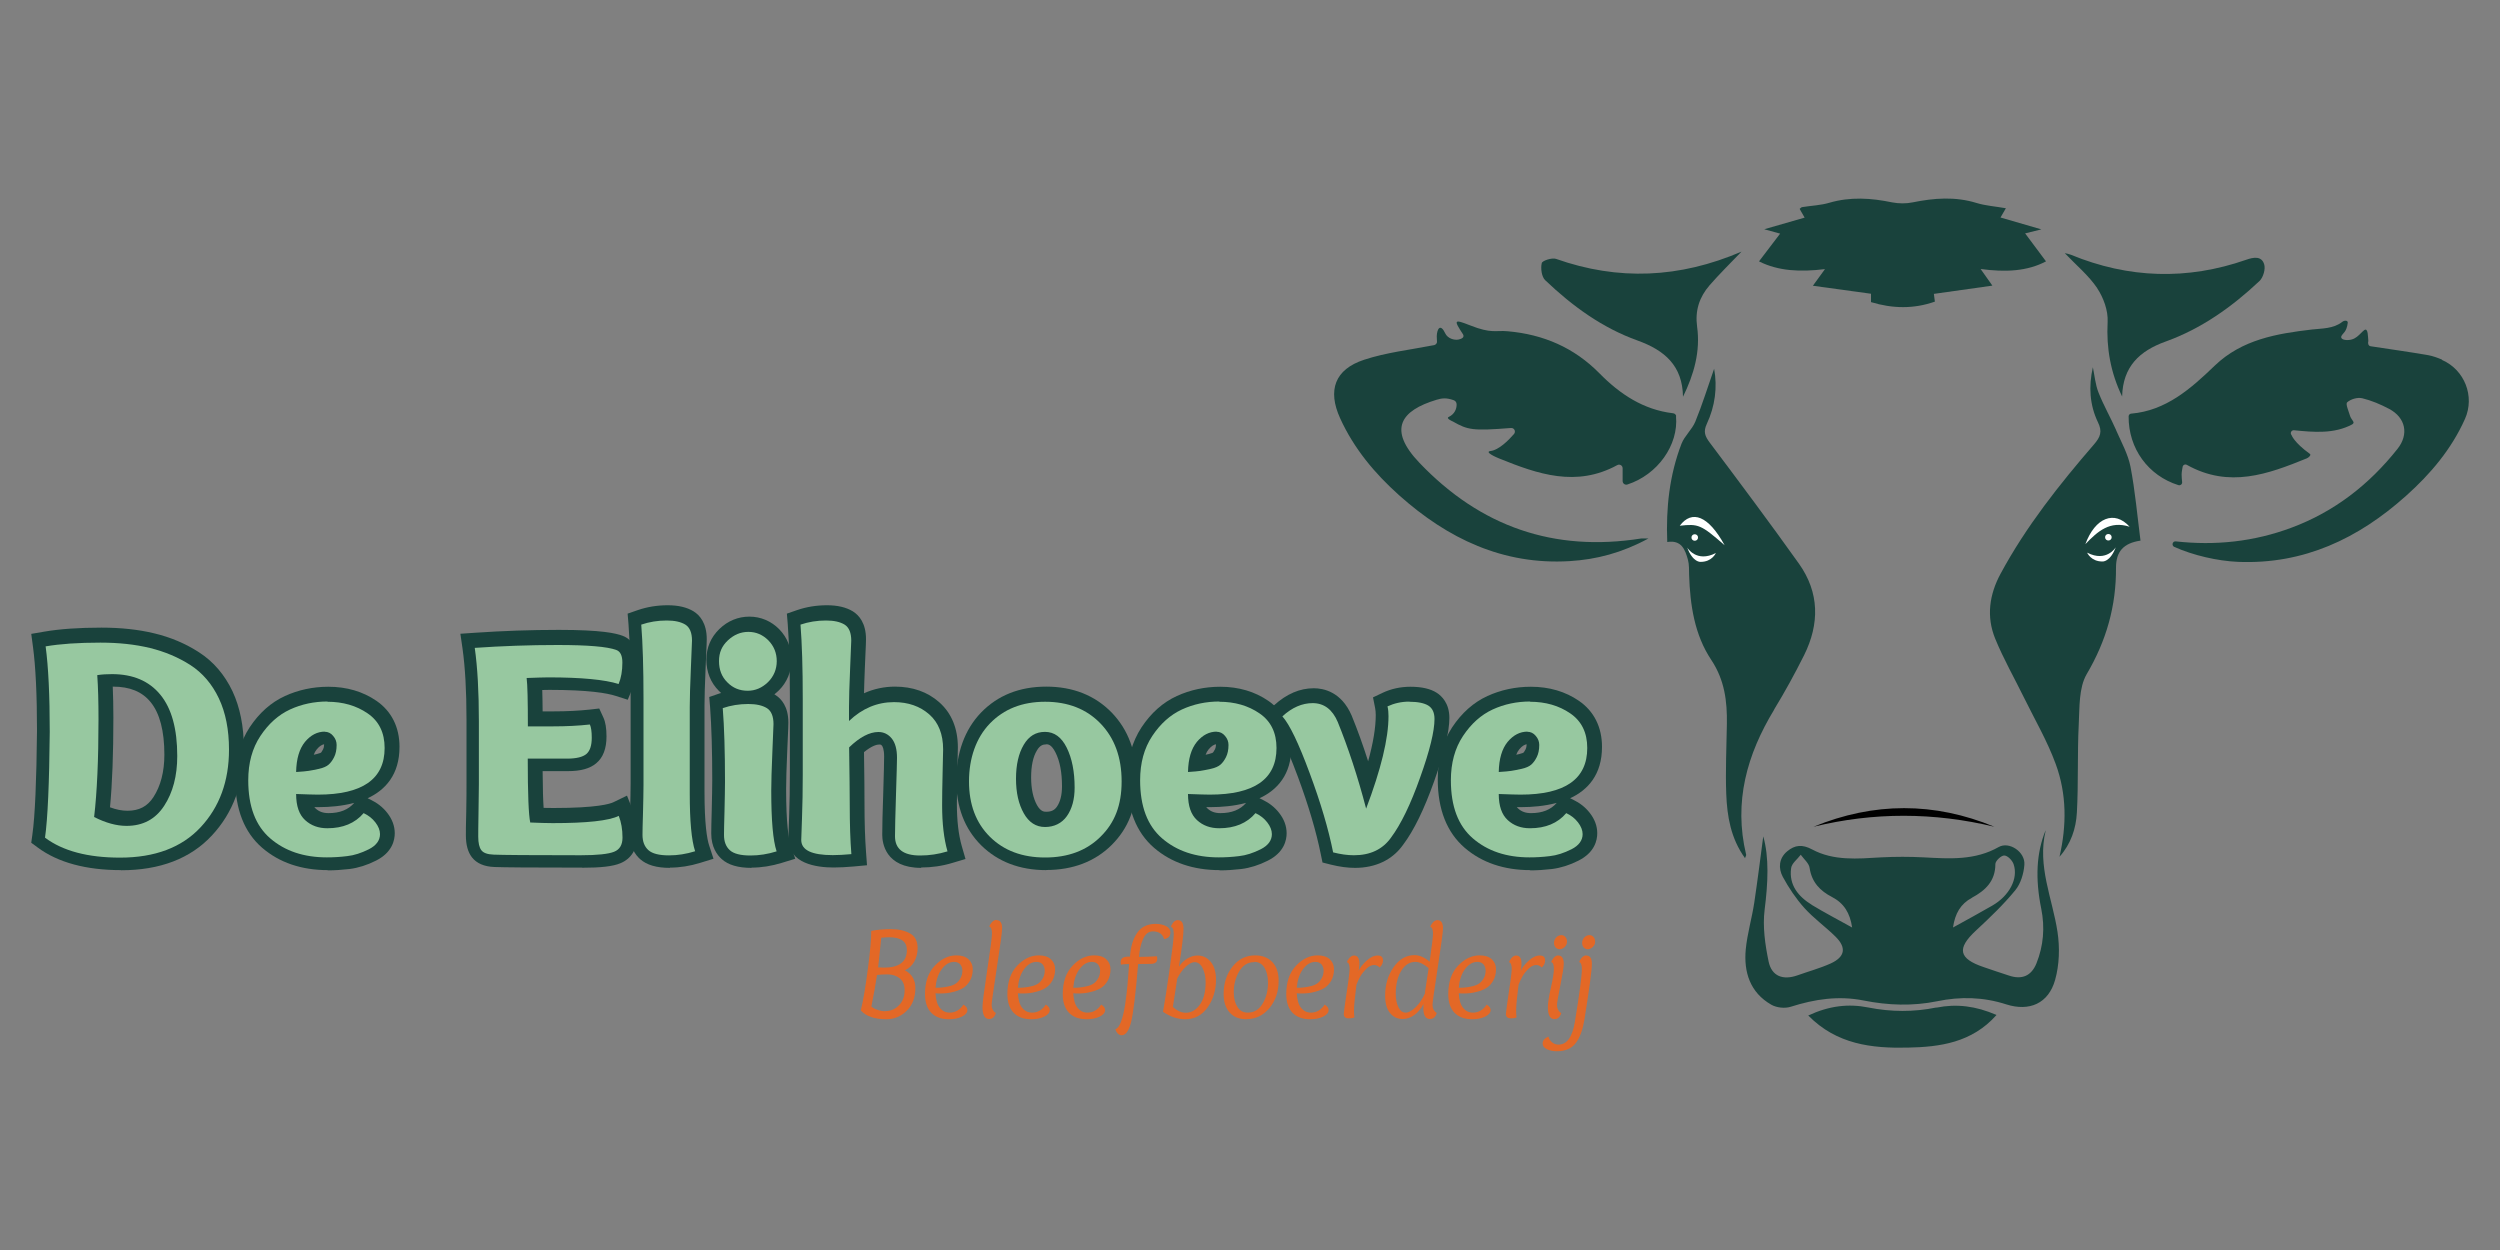 <svg xmlns="http://www.w3.org/2000/svg" id="Laag_1" data-name="Laag 1" width="200" height="100" viewBox="0 0 200 100"><rect x="0" y="0" width="200" height="100" fill="#808080" stroke="none"/><defs><style> .cls-1 { fill: #fff; } .cls-2 { fill: #97c8a0; } .cls-3 { fill: #e36826; } .cls-4 { fill: #19423c; } </style></defs><g><path class="cls-4" d="m9.68,69.61c-2.8,0-5.04-.61-6.65-1.8l-.53-.39.09-.65c.21-1.49.33-4.29.37-8.32,0-2.86-.11-5.12-.32-6.69l-.14-1.05,1.05-.18c1.22-.21,2.75-.32,4.57-.32,1.54,0,2.96.15,4.23.46,1.3.31,2.5.82,3.58,1.52,1.15.74,2.04,1.79,2.67,3.11.6,1.29.91,2.82.91,4.58,0,2.8-.86,5.14-2.56,6.96-1.72,1.85-4.16,2.78-7.26,2.78Zm-4.82-3.24c1.19.68,2.81,1.03,4.82,1.03,2.49,0,4.33-.68,5.64-2.08,1.33-1.42,1.97-3.21,1.97-5.45,0-1.42-.24-2.65-.7-3.63-.45-.96-1.06-1.68-1.87-2.2-.86-.56-1.84-.97-2.9-1.23-1.09-.26-2.34-.4-3.71-.4-1.2,0-2.26.05-3.17.14.14,1.55.22,3.53.22,5.9-.03,3.64-.13,6.24-.3,7.91Zm5.34.7c-.98,0-2.02-.28-3.1-.83l-.69-.35.09-.77c.23-1.9.34-4.49.34-7.7,0-1.32-.03-2.49-.1-3.45l-.07-1.04,1.03-.13c.43-.06.88-.08,1.33-.08,2.02,0,3.61.69,4.72,2.06,1.06,1.3,1.6,3.18,1.6,5.6,0,1.81-.41,3.35-1.22,4.6-.9,1.37-2.26,2.1-3.93,2.1Zm-1.41-2.49c.5.19.97.28,1.41.28.93,0,1.6-.35,2.08-1.1.57-.88.87-2.02.87-3.39,0-1.89-.37-3.31-1.1-4.2-.68-.84-1.67-1.24-3.01-1.24h-.02c.03.76.05,1.59.05,2.5,0,2.87-.09,5.27-.27,7.15Z"></path><path class="cls-4" d="m26.23,69.61c-2.11,0-3.88-.6-5.26-1.79-1.42-1.23-2.15-3.07-2.15-5.48,0-1.59.39-2.99,1.15-4.15.76-1.15,1.71-2,2.83-2.51,1.07-.49,2.24-.74,3.47-.74,1.46,0,2.76.38,3.85,1.13,1.2.83,1.84,2.1,1.84,3.68,0,2.22-1.13,3.45-2.55,4.11l.23.11c.54.26.99.61,1.34,1.06.4.51.6,1.06.6,1.63,0,.54-.19,1.53-1.5,2.19-.71.36-1.42.58-2.11.67-.61.07-1.2.11-1.76.11Zm.05-12.47c-.91,0-1.77.18-2.55.54-.75.34-1.37.91-1.91,1.72-.53.81-.79,1.76-.79,2.93,0,1.76.45,3.01,1.38,3.81.98.84,2.22,1.25,3.81,1.25.47,0,.97-.03,1.49-.09.43-.05.89-.2,1.37-.44.2-.1.28-.19.29-.21,0-.07-.05-.17-.13-.27-.81.59-1.8.89-2.97.89-.99,0-1.83-.32-2.52-.94-.71-.65-1.08-1.63-1.08-2.91v-.58h-.02s.02-1.2.02-1.2c.02-1.31.34-2.35.96-3.09.84-1.01,1.79-1.22,2.44-1.22.59,0,1.13.25,1.52.72.35.42.54.92.54,1.44,0,.56-.11,1.06-.32,1.48-.2.39-.42.69-.69.92-.21.19-.47.33-.79.45,3.41-.22,3.41-1.87,3.41-2.6,0-.86-.28-1.45-.88-1.86-.73-.5-1.58-.74-2.6-.74Zm-1.14,7.42s.07.09.11.12c.27.25.6.37,1.03.37.91,0,1.58-.27,2.06-.82h0c-.98.26-1.99.34-2.81.34-.1,0-.23,0-.38,0Zm.79-5.02c-.16.03-.36.13-.59.41-.1.12-.18.26-.24.43.08-.02.16-.04.26-.06.24-.06.32-.11.32-.11h0s.07-.07.17-.27c.03-.05.07-.17.08-.4Z"></path><path class="cls-4" d="m46.58,69.41c-4.07,0-6.37-.02-7.03-.05-.81-.03-1.42-.29-1.8-.78-.32-.42-.48-.99-.48-1.76,0-.27,0-.9.03-1.88.02-.97.02-1.74.02-2.32v-5.04c0-2.3-.11-4.22-.32-5.71l-.17-1.17,1.18-.08c2.18-.15,4.44-.23,6.7-.23,3.43,0,4.55.27,5.09.47.45.16,1.2.65,1.2,2.04,0,.8-.13,1.52-.39,2.14l-.39.94-.97-.31c-.68-.22-2.16-.48-5.28-.48-.14,0-.34,0-.59.01.02.46.02,1.03.03,1.71h.89c1.03,0,1.99-.05,2.85-.14l.79-.09.33.72c.17.37.25.86.25,1.52,0,.96-.27,1.68-.82,2.14-.5.42-1.23.63-2.25.63h-2.04c.01,1.48.04,2.38.08,2.94.3,0,.57.01.8.01,3.47,0,4.52-.33,4.8-.47l1.07-.52.44,1.11c.25.63.38,1.36.38,2.15,0,1.01-.49,1.8-1.35,2.15-.6.25-1.55.36-3.08.36Zm-7.09-2.27s.09,0,.15.01c.63.03,2.96.05,6.94.05,1.55,0,2.07-.13,2.21-.18,0-.03,0-.06,0-.12,0-.12,0-.24-.01-.35-.88.17-2.24.29-4.47.29-.48,0-1.1-.02-1.84-.05l-.83-.04-.19-.81c-.11-.46-.23-1.48-.23-5.37v-1.1h4.25c.5,0,.73-.07.8-.1.02-.04.04-.14.05-.32-.64.04-1.31.06-2.01.06h-3.09v-1.1c0-2.48-.05-3.4-.09-3.74l-.15-1.19,1.2-.05c.87-.03,1.46-.05,1.81-.05,2.03,0,3.61.1,4.8.31.01-.12.02-.25.02-.39,0-.02,0-.03,0-.04-.5-.12-1.62-.26-4.08-.26-1.82,0-3.62.05-5.39.15.13,1.37.2,2.99.2,4.84v5.04c0,.59,0,1.38-.03,2.36-.02.96-.02,1.58-.02,1.84,0,.15,0,.25.02.32Zm9.55-14.22s0,0,0,0c0,0,0,0,0,0Z"></path><path class="cls-4" d="m53.6,69.43c-1.08,0-1.86-.23-2.39-.7-.38-.34-.84-.97-.84-2.05,0-.28.01-.87.04-1.79.02-.9.04-1.63.04-2.19v-6.95c0-2.36-.06-4.31-.17-5.81l-.07-.85.81-.28c.75-.26,1.56-.39,2.4-.39s1.53.16,2.07.49c.48.3,1.05.93,1.05,2.22,0,.08,0,.33-.09,2.26-.06,1.35-.09,2.37-.09,3.05v6.9c0,2.6.2,3.77.37,4.29l.35,1.07-1.07.33c-.81.25-1.62.38-2.42.38Zm-.91-2.35s.2.14.91.14c.26,0,.51-.02.78-.06-.15-.96-.22-2.21-.22-3.8v-6.9c0-.71.03-1.77.09-3.15.07-1.66.09-2.1.09-2.17,0-.21-.03-.32-.04-.36-.11-.05-.36-.14-.87-.14-.3,0-.59.02-.88.07.08,1.4.12,3.09.12,5.05v6.95c0,.57-.01,1.33-.04,2.25-.02.89-.04,1.48-.04,1.73,0,.09,0,.32.1.4h0Z"></path><path class="cls-4" d="m60.13,69.43c-1.08,0-1.86-.23-2.39-.7-.38-.34-.84-.97-.84-2.05,0-.28.01-.91.04-1.92.02-.98.04-1.77.04-2.34,0-2.36-.06-4.31-.17-5.81l-.07-.85.81-.28s.09-.03.14-.04c-.07-.06-.13-.12-.19-.18-.65-.65-.99-1.51-.99-2.48s.36-1.8,1.04-2.46c.67-.65,1.5-.99,2.4-.99s1.74.35,2.39,1.01c.64.66.98,1.5.98,2.44s-.36,1.82-1.04,2.48c-.11.1-.22.2-.33.29.02.01.05.03.07.04.48.3,1.05.93,1.05,2.22,0,.08,0,.33-.09,2.26-.06,1.35-.09,2.37-.09,3.05,0,2.81.2,4,.37,4.51l.36,1.07-1.08.33c-.81.25-1.62.38-2.42.38Zm-.91-2.35s.2.14.91.14c.26,0,.52-.02.78-.06-.15-.99-.22-2.32-.22-4.03,0-.71.03-1.77.09-3.15.07-1.66.09-2.1.09-2.17,0-.21-.03-.32-.04-.36-.11-.05-.36-.14-.87-.14-.3,0-.59.02-.88.07.08,1.4.12,3.09.12,5.05,0,.6-.01,1.38-.04,2.4-.02.98-.04,1.6-.04,1.86,0,.09,0,.32.1.4h0Zm.74-15.54c-.34,0-.6.11-.87.37-.25.24-.37.51-.37.87,0,.4.11.68.34.92.24.24.5.34.84.34.32,0,.58-.11.85-.37.25-.24.37-.52.37-.89s-.11-.64-.35-.89c-.24-.24-.49-.35-.81-.35Z"></path><path class="cls-4" d="m73.7,69.43c-2.89,0-3.12-2.02-3.12-2.64s.02-1.72.08-3.37c.05-1.6.07-2.58.07-2.9,0-.6-.13-.81-.17-.86-.07-.09-.12-.1-.21-.1-.2,0-.59.09-1.23.61.03,1.92.04,3.29.04,4.17,0,1.44.04,2.72.12,3.79l.08,1.09-1.08.1c-.58.05-1.12.08-1.59.08-1.35,0-3.62-.3-3.62-2.31,0-.04,0-.13.06-1.79.04-1.09.06-2.23.06-3.4v-6.15c0-2.36-.06-4.31-.17-5.81l-.07-.85.81-.28c.75-.26,1.56-.39,2.4-.39s1.53.16,2.07.49c.48.3,1.05.93,1.05,2.22,0,.08,0,.33-.09,2.26-.03.81-.06,1.5-.07,2.07.78-.35,1.61-.53,2.48-.53,1.41,0,2.61.42,3.55,1.26.98.87,1.48,2.09,1.48,3.62,0,.03-.01.65-.04,1.84-.02,1.15-.04,2.04-.04,2.65,0,1.34.13,2.47.39,3.38l.3,1.04-1.04.31c-.82.25-1.67.37-2.51.37Zm-3.28-12.08c.74.02,1.39.34,1.86.93.44.54.66,1.3.66,2.24,0,.35-.02,1.32-.08,2.97-.05,1.61-.07,2.72-.07,3.3,0,.22,0,.43.91.43.29,0,.58-.02.87-.06-.14-.85-.22-1.8-.22-2.84,0-.62.01-1.53.04-2.69.02-1.13.04-1.73.04-1.8,0-.88-.24-1.52-.74-1.96-.53-.47-1.22-.7-2.09-.7-.42,0-.81.06-1.19.18Zm-5.13,9.65c.14.07.52.19,1.41.19.1,0,.21,0,.32,0-.04-.86-.06-1.81-.06-2.84,0-.88-.01-2.26-.04-4.2h0s0-3.68,0-3.68c0-.71.03-1.77.09-3.15.07-1.66.09-2.1.09-2.17,0-.21-.03-.32-.04-.36-.11-.05-.36-.14-.87-.14-.3,0-.59.02-.88.07.08,1.4.12,3.09.12,5.05v6.15c0,1.19-.02,2.36-.06,3.48-.04,1.05-.05,1.46-.06,1.62Z"></path><path class="cls-4" d="m83.7,69.61c-2.12,0-3.87-.67-5.2-1.98-1.33-1.32-2-3.07-2-5.22s.67-4.04,1.98-5.4c1.33-1.38,3.08-2.08,5.22-2.08s3.89.7,5.23,2.07c1.33,1.37,2,3.18,2,5.4s-.68,3.9-2.02,5.22c-1.33,1.31-3.09,1.98-5.21,1.98Zm0-12.47c-1.53,0-2.72.46-3.62,1.4-.92.95-1.37,2.22-1.37,3.87,0,1.55.44,2.75,1.35,3.65.91.9,2.1,1.34,3.64,1.34s2.74-.44,3.66-1.34c.91-.9,1.36-2.09,1.36-3.65,0-1.65-.45-2.91-1.38-3.86-.92-.94-2.11-1.4-3.64-1.4Zm0,10.02c-.79,0-1.89-.29-2.66-1.66-.5-.89-.76-2-.76-3.3s.26-2.43.77-3.29c.78-1.3,1.87-1.57,2.65-1.57.82,0,1.96.33,2.73,1.89.49,1,.74,2.24.74,3.68,0,1.17-.28,2.15-.82,2.92-.62.87-1.54,1.33-2.65,1.33Zm0-7.61c-.27,0-.51.08-.75.49-.31.51-.46,1.24-.46,2.15s.16,1.66.47,2.22c.3.53.58.53.74.53.4,0,.65-.12.85-.4.27-.39.41-.94.41-1.64,0-1.1-.17-2.01-.52-2.7-.33-.66-.61-.66-.75-.66Z"></path><path class="cls-4" d="m97.58,69.61c-2.11,0-3.88-.6-5.26-1.79-1.42-1.23-2.15-3.07-2.15-5.48,0-1.59.39-2.99,1.15-4.15.76-1.15,1.71-2,2.83-2.51,1.07-.49,2.24-.74,3.47-.74,1.46,0,2.76.38,3.85,1.13,1.2.83,1.84,2.1,1.84,3.68,0,2.22-1.13,3.45-2.55,4.11l.23.11c.54.26.99.61,1.34,1.06.4.51.6,1.06.6,1.63,0,.54-.19,1.53-1.5,2.19-.71.36-1.42.58-2.11.67-.61.07-1.2.11-1.76.11Zm.05-12.47c-.91,0-1.77.18-2.55.54-.75.34-1.37.91-1.91,1.72-.53.81-.79,1.76-.79,2.93,0,1.76.45,3.01,1.38,3.81.98.84,2.22,1.25,3.81,1.25.47,0,.97-.03,1.49-.09.43-.05.89-.2,1.37-.44.2-.1.28-.19.29-.21,0-.07-.05-.17-.13-.27-.81.59-1.8.89-2.97.89-.99,0-1.83-.32-2.52-.94-.71-.65-1.08-1.63-1.08-2.91v-.58h-.02s.02-1.2.02-1.2c.02-1.31.34-2.35.96-3.09.84-1.01,1.79-1.22,2.44-1.22.59,0,1.13.25,1.52.72.35.42.54.92.54,1.44,0,.56-.11,1.06-.32,1.48-.2.39-.42.69-.69.92-.21.19-.47.33-.79.45,3.41-.22,3.41-1.87,3.41-2.6,0-.86-.28-1.45-.88-1.86-.73-.5-1.58-.74-2.6-.74Zm-1.14,7.42s.07.09.11.12c.27.25.6.37,1.03.37.91,0,1.58-.27,2.06-.82h0c-.98.26-1.99.34-2.81.34-.1,0-.23,0-.38,0Zm.79-5.02c-.16.03-.36.13-.59.41-.1.12-.18.26-.24.43.08-.02.16-.04.26-.06.24-.06.32-.11.32-.11h0s.07-.07.17-.27c.03-.05.07-.17.08-.4Z"></path><path class="cls-4" d="m108.41,69.43c-.61,0-1.26-.09-1.94-.26l-.67-.17-.14-.68c-.36-1.78-.97-3.86-1.83-6.18-1.09-2.94-1.7-3.88-1.97-4.18l-.73-.81.81-.74c.98-.89,2.04-1.35,3.16-1.35.78,0,2.21.28,3.03,2.18.47,1.15.91,2.37,1.32,3.66.41-1.47.61-2.71.61-3.7,0-.2-.02-.38-.05-.56l-.17-.85.78-.37c.68-.32,1.43-.48,2.21-.48.91,0,1.61.16,2.12.49.37.24,1,.82,1,2,0,1.11-.4,2.76-1.21,5.05-.81,2.27-1.62,3.94-2.49,5.1-.86,1.21-2.2,1.85-3.86,1.85Zm-.73-2.27c.46.07.88.08,1.25.02l-.61-2.31c-.66-2.49-1.4-4.78-2.22-6.79-.36-.82-.77-.82-.99-.82-.3,0-.6.07-.9.22.41.73.96,1.9,1.7,3.88.79,2.13,1.38,4.07,1.77,5.79Zm4.61-9.98h0c0,1.96-.61,4.51-1.86,7.8l-.75,1.98c.32-.16.59-.39.81-.7.73-.98,1.46-2.5,2.19-4.54.89-2.52,1.08-3.74,1.08-4.31,0-.08,0-.13-.01-.16-.08-.04-.33-.12-.9-.12-.19,0-.38.02-.56.05Z"></path><path class="cls-4" d="m122.43,69.61c-2.11,0-3.88-.6-5.26-1.79-1.42-1.23-2.15-3.07-2.15-5.48,0-1.59.39-2.99,1.15-4.15.76-1.15,1.71-2,2.83-2.51,1.07-.49,2.24-.74,3.47-.74,1.46,0,2.76.38,3.85,1.13,1.2.83,1.84,2.1,1.84,3.68,0,2.22-1.13,3.45-2.55,4.11l.23.11c.54.26.99.61,1.34,1.06.4.51.6,1.06.6,1.63,0,.54-.19,1.53-1.5,2.19-.71.36-1.42.58-2.11.67-.61.07-1.2.11-1.76.11Zm.05-12.47c-.91,0-1.77.18-2.55.54-.75.34-1.37.91-1.91,1.72-.53.81-.79,1.76-.79,2.93,0,1.76.45,3.01,1.38,3.81.98.84,2.22,1.25,3.81,1.25.47,0,.97-.03,1.49-.09.43-.05.89-.2,1.37-.44.2-.1.28-.19.29-.21,0-.07-.05-.17-.13-.27-.81.59-1.8.89-2.97.89-.99,0-1.83-.32-2.52-.94-.71-.65-1.08-1.63-1.08-2.91v-.58h-.02s.02-1.2.02-1.2c.02-1.31.34-2.35.96-3.09.84-1.01,1.79-1.22,2.44-1.22.59,0,1.13.25,1.52.72.35.42.54.92.54,1.44,0,.56-.11,1.06-.32,1.48-.2.39-.42.69-.69.92-.21.19-.47.33-.79.45,3.41-.22,3.41-1.87,3.41-2.6,0-.86-.28-1.45-.88-1.86-.73-.5-1.58-.74-2.6-.74Zm-1.14,7.42s.07.09.11.12c.27.25.6.37,1.03.37.91,0,1.58-.27,2.06-.82h0c-.98.26-1.99.34-2.81.34-.1,0-.23,0-.38,0Zm.79-5.02c-.16.03-.36.13-.59.41-.1.12-.18.26-.24.43.08-.02.16-.04.26-.06.24-.06.32-.11.32-.11h0s.07-.07.17-.27c.03-.05.07-.17.08-.4Z"></path></g><g><path class="cls-2" d="m3.6,67.02c.22-1.54.34-4.37.38-8.46,0-2.94-.11-5.22-.33-6.85,1.16-.2,2.62-.3,4.38-.3,1.46,0,2.78.14,3.97.43,1.18.29,2.26.74,3.24,1.37.97.63,1.73,1.52,2.27,2.66.54,1.14.81,2.51.81,4.1,0,2.52-.76,4.59-2.27,6.21-1.51,1.62-3.66,2.43-6.45,2.43-2.57,0-4.57-.53-5.99-1.59Zm4.18-13.02c.07.99.1,2.17.1,3.53,0,3.27-.12,5.88-.35,7.83.92.47,1.79.71,2.59.71,1.31,0,2.31-.53,3.01-1.6.7-1.07,1.05-2.4,1.05-3.99,0-2.17-.45-3.8-1.35-4.9-.9-1.1-2.19-1.65-3.87-1.65-.4,0-.8.02-1.18.08Z"></path><path class="cls-2" d="m26.19,56.14c1.24,0,2.32.31,3.22.93.91.62,1.36,1.55,1.36,2.77,0,2.49-1.78,3.73-5.34,3.73-.32,0-.9-.02-1.74-.05,0,.96.24,1.65.72,2.09.48.44,1.07.65,1.78.65,1.24,0,2.21-.4,2.9-1.21.39.18.7.43.94.74.24.31.37.63.37.94,0,.5-.3.91-.89,1.21-.6.3-1.18.49-1.74.55-.56.07-1.1.1-1.62.1-1.85,0-3.36-.51-4.53-1.52-1.18-1.02-1.76-2.56-1.76-4.65,0-1.38.32-2.56.97-3.54.65-.98,1.44-1.69,2.37-2.12.93-.43,1.94-.64,3.01-.64Zm-.2,2.39c-.6,0-1.13.27-1.59.82-.45.55-.69,1.35-.71,2.41.47-.03.8-.06.99-.09.19-.03.47-.08.83-.16.36-.08.62-.2.78-.34.16-.14.31-.34.44-.6.13-.26.2-.58.2-.97,0-.27-.09-.51-.28-.73-.18-.22-.41-.33-.68-.33Z"></path><path class="cls-2" d="m42.13,54.23c.07.54.1,1.83.1,3.88h1.99c1.07,0,2.07-.05,2.97-.15.1.22.15.57.15,1.06,0,.62-.14,1.05-.43,1.3-.29.24-.8.37-1.54.37h-3.15c0,2.84.07,4.54.2,5.11.74.03,1.33.05,1.79.05,2.74,0,4.5-.19,5.29-.58.2.5.3,1.08.3,1.74,0,.57-.22.95-.67,1.13-.45.18-1.33.28-2.66.28-4.01,0-6.34-.02-6.98-.05-.49-.02-.81-.13-.98-.35-.17-.22-.25-.58-.25-1.08,0-.27,0-.89.02-1.86.02-.97.03-1.75.03-2.34v-5.04c0-2.37-.11-4.32-.33-5.87,2.17-.15,4.37-.23,6.62-.23,2.42,0,3.99.13,4.71.4.32.12.48.45.48,1.01,0,.65-.1,1.23-.3,1.71-1.11-.35-2.98-.53-5.62-.53-.34,0-.92.02-1.76.05Z"></path><path class="cls-2" d="m53.34,49.64c.64,0,1.13.11,1.49.33.35.22.53.65.53,1.28,0,.1-.03.84-.09,2.22-.06,1.38-.09,2.41-.09,3.1v6.9c0,2.22.14,3.76.43,4.63-.71.22-1.4.33-2.09.33-.79,0-1.34-.14-1.65-.42s-.47-.68-.47-1.22c0-.27.01-.86.04-1.76.02-.91.04-1.65.04-2.22v-6.95c0-2.4-.06-4.37-.18-5.89.64-.22,1.32-.33,2.04-.33Z"></path><path class="cls-2" d="m59.81,55.26c-.64,0-1.18-.22-1.62-.67-.45-.44-.67-1.01-.67-1.7s.23-1.21.71-1.66,1.02-.68,1.64-.68,1.15.23,1.6.68c.44.45.67,1.01.67,1.66s-.24,1.23-.71,1.69c-.47.45-1.01.68-1.61.68Zm.05,1.06c.64,0,1.13.11,1.49.33.35.22.53.65.53,1.28,0,.1-.03.84-.09,2.22-.06,1.38-.09,2.41-.09,3.1,0,2.38.14,4,.43,4.86-.71.22-1.4.33-2.09.33-.79,0-1.34-.14-1.65-.42s-.47-.68-.47-1.22c0-.27.01-.9.04-1.89.02-.99.04-1.78.04-2.37,0-2.4-.06-4.37-.18-5.89.64-.22,1.32-.33,2.04-.33Z"></path><path class="cls-2" d="m66.08,49.64c.64,0,1.13.11,1.49.33.35.22.53.65.53,1.28,0,.1-.03.84-.09,2.22-.06,1.38-.09,2.41-.09,3.1v1.11c1.06-1.01,2.26-1.51,3.6-1.51,1.14,0,2.08.33,2.82.98.74.65,1.11,1.59,1.11,2.8,0,.03-.01.64-.04,1.81-.03,1.18-.04,2.07-.04,2.67,0,1.44.14,2.67.43,3.68-.72.22-1.45.33-2.19.33-1.34,0-2.01-.51-2.01-1.54,0-.6.03-1.72.08-3.34.05-1.62.08-2.6.08-2.93,0-.69-.14-1.2-.42-1.55-.28-.34-.63-.52-1.07-.52-.71,0-1.49.41-2.34,1.23.03,2.15.05,3.7.05,4.66,0,1.48.04,2.77.13,3.88-.55.05-1.05.08-1.49.08-1.68,0-2.52-.4-2.52-1.21,0-.07.02-.65.06-1.75.04-1.1.06-2.25.06-3.44v-6.15c0-2.4-.06-4.37-.18-5.89.64-.22,1.32-.33,2.04-.33Z"></path><path class="cls-2" d="m88.04,66.94c-1.12,1.11-2.6,1.66-4.43,1.66s-3.3-.55-4.42-1.66c-1.12-1.11-1.67-2.59-1.67-4.43s.56-3.48,1.67-4.63c1.12-1.16,2.59-1.74,4.42-1.74s3.31.58,4.43,1.74c1.12,1.16,1.69,2.7,1.69,4.63s-.56,3.32-1.69,4.43Zm-2.07-3.93c0-1.28-.21-2.34-.63-3.19-.42-.85-1-1.27-1.74-1.27s-1.29.34-1.7,1.03c-.41.69-.62,1.6-.62,2.72s.21,2.03.62,2.76c.41.73.98,1.1,1.7,1.1s1.34-.29,1.75-.87c.41-.58.62-1.34.62-2.28Z"></path><path class="cls-2" d="m97.54,56.14c1.24,0,2.32.31,3.22.93.91.62,1.36,1.55,1.36,2.77,0,2.49-1.78,3.73-5.34,3.73-.32,0-.9-.02-1.74-.05,0,.96.24,1.65.72,2.09.48.44,1.07.65,1.78.65,1.24,0,2.21-.4,2.9-1.21.39.18.7.43.94.74.24.31.37.63.37.94,0,.5-.3.91-.89,1.21-.6.3-1.18.49-1.74.55-.56.07-1.1.1-1.62.1-1.85,0-3.36-.51-4.53-1.52-1.18-1.02-1.76-2.56-1.76-4.65,0-1.38.32-2.56.97-3.54.65-.98,1.44-1.69,2.37-2.12.93-.43,1.94-.64,3.01-.64Zm-.2,2.39c-.6,0-1.13.27-1.59.82-.45.55-.69,1.35-.71,2.41.47-.03.8-.06.99-.09.19-.03.47-.08.83-.16.36-.08.62-.2.78-.34.16-.14.31-.34.44-.6.13-.26.2-.58.2-.97,0-.27-.09-.51-.28-.73-.18-.22-.41-.33-.68-.33Z"></path><path class="cls-2" d="m112.75,56.14c.69,0,1.2.11,1.52.31.33.21.49.57.49,1.07,0,.97-.38,2.54-1.15,4.68-.76,2.15-1.54,3.75-2.33,4.81-.67.94-1.66,1.41-2.97,1.41-.52,0-1.07-.08-1.66-.23-.37-1.85-.99-3.96-1.88-6.35-.88-2.38-1.61-3.9-2.18-4.53.77-.71,1.58-1.06,2.42-1.06.91,0,1.58.5,2.01,1.51.84,2.07,1.6,4.37,2.27,6.93,1.19-3.14,1.79-5.61,1.79-7.4,0-.27-.02-.53-.08-.78.54-.25,1.12-.38,1.74-.38Z"></path><path class="cls-2" d="m122.4,56.14c1.24,0,2.32.31,3.22.93.91.62,1.36,1.55,1.36,2.77,0,2.49-1.78,3.73-5.34,3.73-.32,0-.9-.02-1.74-.05,0,.96.24,1.65.72,2.09.48.44,1.07.65,1.78.65,1.24,0,2.21-.4,2.9-1.21.39.18.7.43.94.74.24.31.37.63.37.94,0,.5-.3.91-.89,1.21-.6.3-1.18.49-1.74.55-.56.07-1.1.1-1.62.1-1.85,0-3.36-.51-4.53-1.52-1.18-1.02-1.76-2.56-1.76-4.65,0-1.38.32-2.56.97-3.54.65-.98,1.44-1.69,2.37-2.12.93-.43,1.94-.64,3.01-.64Zm-.2,2.39c-.6,0-1.13.27-1.59.82-.45.55-.69,1.35-.71,2.41.47-.03.8-.06.99-.09.19-.03.47-.08.83-.16.36-.08.62-.2.78-.34.16-.14.31-.34.44-.6.13-.26.2-.58.2-.97,0-.27-.09-.51-.28-.73-.18-.22-.41-.33-.68-.33Z"></path></g><path d="m145.08,66.14c4.83-1.98,9.65-1.99,14.47,0-4.83-1.16-9.65-1.18-14.47,0Z"></path><g><path class="cls-4" d="m131,27.24c2.17.78,3.6,2.01,3.64,4.5.88-1.79,1.4-3.64,1.13-5.59-.18-1.31.18-2.38.99-3.32.78-.9,1.64-1.74,2.56-2.7-4.96,2.13-9.86,2.34-14.84.58-.32-.11-1.1.14-1.14.34-.1.42-.01,1.1.28,1.37,2.16,2.06,4.56,3.81,7.38,4.82Z"></path><path class="cls-4" d="m134.1,33.31c-.01-.13-.12-.24-.26-.25-2.36-.28-4.24-1.52-5.89-3.2-2.02-2.05-4.48-3.11-7.34-3.36-.98-.09-1.28.21-3-.47-1.3-.51-1.34-.46-.56.73h0c.11.23-.1.34-.35.4-.35.08-.89-.08-1.08-.49-.38-.81-.66-.39-.68.23l.02.47c-.02.12-.11.21-.23.24-1.96.38-3.84.59-5.6,1.17-2.35.77-2.94,2.44-1.92,4.68,1.1,2.42,2.77,4.42,4.73,6.17,3.88,3.46,8.3,5.58,13.63,5.26,2.14-.13,4.18-.66,6.3-1.81-.37,0-.48-.01-.58,0-6.97,1.1-12.85-.94-17.73-6.05-2.57-2.69-1.49-4.19,1.37-5.05.41-.12.75-.18,1.35.03.17.06.25.18.25.36,0,.32-.14.75-.64.99-.24.12.34.36.34.36,1.2.68,1.57.76,4.65.52.26-.02.41.28.24.48-.45.52-1.22,1.28-1.87,1.36-.56.07.51.53.69.6,3.09,1.25,6.15,2.32,9.44.53.19-.11.43.03.43.25v1.02c0,.2.19.34.38.28,2.41-.78,4.11-3.15,3.89-5.47Z"></path><path class="cls-4" d="m141.93,56.76c.86-1.41,1.66-2.87,2.4-4.35,1.24-2.5,1.23-5-.41-7.31-2.33-3.27-4.73-6.48-7.14-9.69-.38-.51-.53-.87-.24-1.49.67-1.43.86-2.94.59-4.42-.49,1.39-.93,2.83-1.5,4.22-.26.64-.86,1.14-1.11,1.78-.96,2.5-1.25,5.11-1.14,7.86,1.14-.18,1.43.61,1.65,1.4.11.4.09.84.1,1.26.08,2.39.43,4.76,1.77,6.77,1.07,1.61,1.28,3.31,1.25,5.13-.03,1.87-.12,3.74-.05,5.6.07,1.79.36,3.55,1.5,5.13.06-.16.11-.23.09-.28-1.01-4.21.06-8.01,2.25-11.61Z"></path><path class="cls-4" d="m145.99,21.54c-.36.5-.58.8-.96,1.32,1.63.22,3.1.43,4.65.64v.67c1.75.53,3.43.55,5.11-.04-.04-.29-.07-.52-.08-.62,1.61-.23,3.08-.44,4.68-.66-.38-.54-.61-.86-.94-1.33,2.01.27,3.73.18,5.23-.61-.54-.73-1.06-1.42-1.67-2.24.58-.14.87-.21,1.3-.32-1.17-.34-2.2-.64-3.27-.95.19-.33.3-.52.43-.74-.84-.15-1.62-.2-2.34-.42-1.71-.53-3.4-.4-5.12-.05-.53.11-1.11.1-1.64,0-1.68-.35-3.34-.46-5.02.03-.7.21-1.46.23-2.18.35-.06,0-.1.07-.2.14.11.19.23.39.4.7-1.06.31-2.09.6-3.23.93.41.11.7.19,1.27.35-.62.82-1.14,1.51-1.69,2.22,1.55.78,3.3.86,5.26.62Z"></path><path class="cls-4" d="m167.77,23.05c.51.76.89,1.81.84,2.71-.11,2.1.24,4.05,1.16,5.96.06-2.38,1.37-3.64,3.49-4.4,2.86-1.03,5.3-2.77,7.5-4.84.3-.29.5-.97.37-1.35-.21-.66-.84-.56-1.43-.35-4.73,1.65-9.41,1.5-14.03-.4-.15-.06-.32-.09-.49-.13.91.96,1.91,1.78,2.61,2.82Z"></path><path class="cls-4" d="m154.91,80.6c-1.82.37-3.62.36-5.44,0-1.59-.32-3.14-.14-4.81.64,2.28,2.32,5.09,2.63,7.94,2.57,2.58-.05,5.15-.39,7.12-2.61-1.66-.73-3.21-.91-4.8-.59Z"></path><path class="cls-4" d="m163.64,66.45c-.73,1.78-.83,3.84-.34,6.25.3,1.5.18,2.95-.38,4.36-.41,1.02-1.17,1.34-2.22.98-.67-.22-1.34-.44-2-.67-2.02-.68-2.17-1.49-.63-2.92,1.11-1.03,2.21-2.08,3.16-3.24.43-.53.67-1.33.72-2.03.08-1.03-1.22-1.89-2.05-1.42-1.9,1.08-3.92.94-5.97.83-1.15-.06-2.31-.06-3.46,0-1.87.11-3.77.29-5.49-.63-.8-.43-1.39-.37-2.01.15-.67.56-.71,1.35-.35,2.03.48.89,1.06,1.75,1.73,2.5.75.83,1.69,1.5,2.49,2.29.89.88.77,1.61-.37,2.14-.86.39-1.79.64-2.68.96-1.14.4-2.05.08-2.3-1.1-.28-1.35-.49-2.8-.32-4.15.27-2.13.37-4.2-.11-5.87-.2,1.52-.44,3.42-.72,5.31-.19,1.25-.56,2.48-.68,3.73-.17,1.83.35,3.46,2.05,4.43.42.24,1.09.31,1.55.16,1.92-.61,3.82-.9,5.83-.5,1.95.39,3.92.46,5.88.06,1.87-.39,3.71-.34,5.53.25,1.85.59,3.38-.07,3.91-1.96.34-1.21.38-2.59.19-3.84-.41-2.69-1.63-5.26-.95-8.09Zm-18.69,5.94c-1.08-.66-1.85-1.59-1.66-2.94.05-.39.51-.72.77-1.07.25.35.66.68.71,1.06.17,1.14.84,1.83,1.79,2.32.96.5,1.44,1.28,1.61,2.44-1.15-.64-2.21-1.19-3.23-1.81Zm12.8-.57c1.08-.58,1.88-1.33,1.88-2.7,0-.25.48-.7.72-.68.27.01.64.4.74.7.39,1.15-.35,2.53-1.71,3.31-1,.58-2.02,1.13-3.14,1.75.16-1.11.6-1.89,1.52-2.38Z"></path><path class="cls-4" d="m169.3,34.43c-.45-1.02-1.01-1.99-1.42-3.03-.25-.63-.31-1.34-.45-2.02-.35,1.53-.26,3.02.41,4.41.36.73.19,1.17-.31,1.75-2.79,3.23-5.44,6.57-7.48,10.35-.91,1.68-1.15,3.44-.44,5.19.66,1.62,1.54,3.16,2.31,4.73.87,1.77,1.87,3.48,2.54,5.32.88,2.39.88,4.9.3,7.41.91-1.02,1.32-2.25,1.39-3.53.13-2.35.03-4.72.15-7.07.07-1.35,0-2.91.63-4,1.58-2.68,2.37-5.46,2.35-8.53,0-1.29.6-1.96,1.96-2.16-.26-2.02-.43-3.98-.8-5.91-.2-1.01-.73-1.96-1.15-2.92Z"></path><path class="cls-4" d="m195.36,28.77c-.35-.15-.71-.28-1.07-.35-1.54-.27-3.08-.48-4.64-.72-.1-.01-.17-.09-.19-.18-.04-.19.03-.16,0-.34-.03-.13.01-1.01-.32-.77-.36.26-.68.9-1.55.78-.2-.03-.36-.15-.27-.32.12-.23.41-.31.5-1.05.02-.19-.25-.22-.44-.07-.71.56-1.65.52-2.42.61-2.83.33-5.6.8-7.78,2.89-1.92,1.85-3.9,3.6-6.68,3.84-.12,0-.21.11-.21.22-.02,2.58,1.58,4.75,3.98,5.5.16.05.32-.08.3-.24-.02-.2-.04-.4-.04-.6,0-.2.04-.4.08-.62.03-.16.2-.24.34-.16,3.38,1.89,6.49.74,9.59-.52.15-.06.38-.27.25-.36-1.28-.92-1.47-1.51-1.47-1.51-.14-.16,0-.4.2-.38,1.6.16,3.2.3,4.64-.46.12-.07.18-.15.05-.32-.06-.08-.18-.27-.2-.35-.11-.38-.38-.97-.24-1.1.28-.26.83-.42,1.21-.33.74.18,1.47.49,2.15.85,1.32.7,1.6,2.03.67,3.2-2.26,2.85-5.04,5.02-8.47,6.3-3.02,1.13-6.11,1.45-9.27,1.1-.26-.03-.36.33-.12.44,1.49.67,3.45,1.13,5.12,1.2,5.25.21,9.61-1.87,13.42-5.28,1.96-1.75,3.64-3.74,4.72-6.16.8-1.8-.03-3.92-1.83-4.71Z"></path></g><g><path class="cls-1" d="m137.97,43.62c-1.89-1.65-2.1-1.73-3.59-1.56.98-1.3,2.29-.81,3.59,1.56Z"></path><path class="cls-1" d="m170.37,42.14c-1.58-.51-2.55.36-3.54,1.39.78-2.12,2.33-2.74,3.54-1.39Z"></path><circle class="cls-1" cx="135.58" cy="43" r=".26"></circle><path class="cls-1" d="m134.97,43.8s.74,1.25,2.3.44c0,0-.3.71-1.22.71,0,0-.62.07-1.08-1.16Z"></path><circle class="cls-1" cx="168.67" cy="42.98" r=".26"></circle><path class="cls-1" d="m169.27,43.77s-.74,1.25-2.3.44c0,0,.3.71,1.22.71,0,0,.62.07,1.08-1.16Z"></path></g><g><path class="cls-3" d="m68.86,80.84c.2-.78.39-1.94.59-3.49.17-1.3.25-2.26.25-2.88.48-.09,1-.14,1.56-.14.63,0,1.15.12,1.55.35.4.23.6.62.6,1.16,0,.4-.09.76-.27,1.09-.18.32-.43.55-.75.69.56.3.84.77.84,1.42,0,.75-.23,1.36-.68,1.81s-1,.69-1.64.69c-.93,0-1.62-.23-2.04-.7Zm1.95.05c.43,0,.8-.15,1.1-.46.31-.31.46-.72.46-1.22,0-.41-.13-.73-.39-.94-.26-.21-.59-.32-.98-.32s-.67.02-.84.05c-.11.74-.26,1.58-.45,2.52.1.1.26.19.47.26.22.08.43.12.63.12Zm.31-5.91c-.15,0-.36.01-.62.04-.09.93-.18,1.72-.25,2.37.2.01.35.02.47.02,1.22,0,1.83-.47,1.83-1.41,0-.68-.48-1.02-1.43-1.02Z"></path><path class="cls-3" d="m77.06,80.36c.22.13.33.28.33.44,0,.21-.15.39-.44.53s-.64.21-1.02.21c-.62,0-1.09-.17-1.43-.52-.33-.34-.5-.84-.5-1.49,0-.97.26-1.73.79-2.28.52-.55,1.1-.82,1.72-.82.42,0,.74.1.97.31.22.21.34.47.34.79,0,.34-.07.64-.21.9-.14.25-.31.44-.5.57s-.42.23-.69.31-.49.12-.67.14-.37.03-.56.03c-.09,0-.21,0-.35-.02.03.53.14.92.35,1.17.2.25.46.38.78.38.46,0,.83-.22,1.11-.65Zm-.07-2.71c0-.2-.06-.36-.17-.5-.12-.13-.28-.2-.49-.2-.37,0-.7.19-.99.58s-.45.89-.5,1.49c.2,0,.36,0,.5-.02.14-.01.32-.04.55-.09.23-.05.41-.12.55-.21s.27-.22.38-.41c.11-.18.17-.4.17-.65Z"></path><path class="cls-3" d="m79.72,73.61c.3,0,.45.22.45.66,0,.26-.14,1.3-.42,3.13-.28,1.83-.42,2.82-.42,2.98,0,.29.11.51.34.66-.1.32-.28.48-.54.48-.35,0-.53-.32-.53-.96,0-.33.13-1.32.38-2.97.25-1.65.38-2.62.38-2.91,0-.33-.07-.51-.21-.55.01-.1.08-.21.19-.34s.24-.2.37-.2Z"></path><path class="cls-3" d="m83.65,80.36c.22.13.33.28.33.44,0,.21-.15.39-.44.53s-.64.21-1.02.21c-.62,0-1.09-.17-1.43-.52-.33-.34-.5-.84-.5-1.49,0-.97.26-1.73.79-2.28.52-.55,1.1-.82,1.72-.82.42,0,.74.1.97.31.22.21.34.47.34.79,0,.34-.07.64-.21.9-.14.25-.31.44-.5.57s-.42.23-.69.31-.49.12-.67.14-.37.03-.56.03c-.09,0-.21,0-.35-.02.03.53.14.92.35,1.17.2.25.46.38.78.38.46,0,.83-.22,1.11-.65Zm-.07-2.71c0-.2-.06-.36-.17-.5-.12-.13-.28-.2-.49-.2-.37,0-.7.19-.99.58s-.45.89-.5,1.49c.2,0,.36,0,.5-.02.14-.01.32-.04.55-.09.23-.05.41-.12.55-.21s.27-.22.38-.41c.11-.18.17-.4.17-.65Z"></path><path class="cls-3" d="m88.08,80.36c.22.13.33.28.33.44,0,.21-.15.39-.44.53s-.64.21-1.02.21c-.62,0-1.09-.17-1.43-.52-.33-.34-.5-.84-.5-1.49,0-.97.26-1.73.79-2.28.52-.55,1.1-.82,1.72-.82.42,0,.74.1.97.31.22.21.34.47.34.79,0,.34-.07.64-.21.9-.14.25-.31.44-.5.57s-.42.23-.69.31-.49.12-.67.14-.37.03-.56.03c-.09,0-.21,0-.35-.02.03.53.14.92.35,1.17.2.25.46.38.78.38.46,0,.83-.22,1.11-.65Zm-.07-2.71c0-.2-.06-.36-.17-.5-.12-.13-.28-.2-.49-.2-.37,0-.7.19-.99.58s-.45.89-.5,1.49c.2,0,.36,0,.5-.02.14-.01.32-.04.55-.09.23-.05.41-.12.55-.21s.27-.22.38-.41c.11-.18.17-.4.17-.65Z"></path><path class="cls-3" d="m93.13,75.13c-.12-.41-.42-.62-.9-.62-.34,0-.6.2-.78.6-.18.4-.29.88-.33,1.44.51,0,.99-.02,1.43-.05.02.08.03.15.03.21,0,.26-.17.39-.51.4-.16,0-.5.01-1.02.01-.2,2.42-.39,3.98-.57,4.68-.18.68-.43,1.02-.75,1.02-.11,0-.2-.04-.3-.13-.09-.09-.16-.21-.2-.36.17-.05.32-.24.45-.59.13-.34.24-.8.33-1.37.08-.57.15-1.1.19-1.58.04-.48.08-1.03.13-1.67-.23,0-.45.02-.66.05-.01-.1-.02-.16-.02-.19,0-.3.2-.45.61-.45h.14c.05-.79.24-1.42.57-1.9.33-.48.83-.72,1.49-.72.3,0,.57.06.81.17.24.12.36.29.36.53,0,.29-.17.46-.51.52Z"></path><path class="cls-3" d="m93.04,80.95c.15-.83.33-1.99.54-3.49.21-1.5.32-2.41.32-2.74,0-.34-.07-.53-.22-.57.01-.11.08-.22.18-.35.11-.13.23-.19.36-.19.31,0,.46.23.46.7s-.12,1.49-.37,3.03c.18-.28.41-.5.68-.66.27-.16.54-.24.8-.24.44,0,.79.17,1.07.51.28.34.42.82.42,1.43,0,.84-.23,1.58-.67,2.21-.45.63-1.05.95-1.79.95-.61,0-1.2-.2-1.77-.59Zm1.13-2.61s-.11.77-.34,2.21c.34.32.68.47,1.04.47.44,0,.81-.22,1.12-.65.31-.44.46-1.03.46-1.79,0-.43-.08-.8-.24-1.13-.16-.32-.37-.48-.64-.48-.21,0-.45.13-.72.38-.27.25-.5.58-.7.99Z"></path><path class="cls-3" d="m99.72,81.54c-.58,0-1.03-.18-1.35-.54-.32-.36-.48-.85-.48-1.48,0-.86.24-1.6.71-2.19.47-.6,1.08-.9,1.81-.9.58,0,1.04.18,1.38.54s.5.86.5,1.49c0,.86-.24,1.58-.73,2.18-.49.59-1.1.89-1.83.89Zm.62-4.57c-.51,0-.9.24-1.2.73-.29.49-.44,1.05-.44,1.69,0,.47.1.86.29,1.16.19.31.47.46.83.46.51,0,.9-.24,1.19-.72.29-.48.43-1.03.43-1.67,0-.48-.09-.88-.28-1.2-.19-.31-.46-.47-.82-.47Z"></path><path class="cls-3" d="m105.96,80.36c.22.13.33.28.33.44,0,.21-.15.39-.44.53s-.64.21-1.02.21c-.62,0-1.09-.17-1.43-.52-.33-.34-.5-.84-.5-1.49,0-.97.26-1.73.79-2.28.52-.55,1.1-.82,1.72-.82.42,0,.74.1.97.31.22.21.34.47.34.79,0,.34-.07.64-.21.9-.14.25-.31.44-.5.57s-.42.23-.69.31-.49.12-.67.14-.37.03-.56.03c-.09,0-.21,0-.35-.02.03.53.14.92.35,1.17.2.25.46.38.78.38.46,0,.83-.22,1.11-.65Zm-.07-2.71c0-.2-.06-.36-.17-.5-.12-.13-.28-.2-.49-.2-.37,0-.7.19-.99.58s-.45.89-.5,1.49c.2,0,.36,0,.5-.02.14-.01.32-.04.55-.09.23-.05.41-.12.55-.21s.27-.22.38-.41c.11-.18.17-.4.17-.65Z"></path><path class="cls-3" d="m108.52,78.74c-.13,1.02-.2,1.71-.2,2.07,0,.21.01.4.03.58-.13.06-.27.08-.44.08-.27,0-.41-.12-.41-.36,0-.11.13-1.02.38-2.72.06-.47.09-.76.09-.86,0-.33-.07-.51-.21-.55.01-.1.08-.21.19-.34.11-.13.24-.2.37-.2.29,0,.43.22.43.65,0,.14-.02.34-.06.59.11-.27.32-.54.63-.82.31-.28.6-.42.89-.42s.43.13.43.39c0,.22-.09.41-.27.57-.13-.13-.27-.2-.44-.2-.21,0-.42.1-.63.31s-.37.41-.49.63c-.12.21-.21.42-.28.61Z"></path><path class="cls-3" d="m114.37,76.94c.18-1.26.27-2.01.27-2.24,0-.33-.07-.51-.21-.55.01-.1.08-.21.19-.34.11-.13.24-.2.37-.2.3,0,.45.22.45.66,0,.26-.14,1.3-.42,3.13-.28,1.83-.42,2.82-.42,2.98,0,.29.11.51.34.66-.1.32-.28.48-.54.48-.35,0-.53-.28-.53-.85,0-.16,0-.28.01-.35-.2.39-.45.68-.75.89-.3.21-.6.31-.92.31-.41,0-.75-.16-1.01-.48-.26-.32-.39-.78-.39-1.38,0-.89.23-1.65.68-2.29s1.01-.96,1.67-.96c.39,0,.79.17,1.19.51Zm-.38,2.5l.3-1.99c-.39-.33-.74-.5-1.06-.5-.46,0-.84.24-1.13.71s-.44,1.09-.44,1.84c0,.42.07.78.21,1.07.14.29.33.44.59.44.23,0,.5-.15.8-.44.3-.29.55-.67.75-1.13Z"></path><path class="cls-3" d="m118.92,80.36c.22.13.33.28.33.44,0,.21-.15.39-.44.53s-.64.21-1.02.21c-.62,0-1.09-.17-1.43-.52-.33-.34-.5-.84-.5-1.49,0-.97.26-1.73.79-2.28.52-.55,1.1-.82,1.72-.82.42,0,.74.1.97.31.22.21.34.47.34.79,0,.34-.07.64-.21.9-.14.25-.31.44-.5.57s-.42.23-.69.31-.49.12-.67.14-.37.03-.56.03c-.09,0-.21,0-.35-.02.03.53.14.92.35,1.17.2.25.46.38.78.38.46,0,.83-.22,1.11-.65Zm-.07-2.71c0-.2-.06-.36-.17-.5-.12-.13-.28-.2-.49-.2-.37,0-.7.19-.99.58s-.45.89-.5,1.49c.2,0,.36,0,.5-.02.14-.01.32-.04.55-.09.23-.05.41-.12.55-.21s.27-.22.38-.41c.11-.18.17-.4.17-.65Z"></path><path class="cls-3" d="m121.49,78.74c-.13,1.02-.2,1.71-.2,2.07,0,.21.01.4.03.58-.13.06-.27.08-.44.08-.27,0-.41-.12-.41-.36,0-.11.13-1.02.38-2.72.06-.47.09-.76.09-.86,0-.33-.07-.51-.21-.55.01-.1.08-.21.19-.34.11-.13.24-.2.37-.2.29,0,.43.22.43.65,0,.14-.02.34-.06.59.11-.27.32-.54.63-.82.31-.28.6-.42.89-.42s.43.13.43.39c0,.22-.09.41-.27.57-.13-.13-.27-.2-.44-.2-.21,0-.42.1-.63.31s-.37.41-.49.63c-.12.21-.21.42-.28.61Z"></path><path class="cls-3" d="m124.65,76.44c.3,0,.45.22.45.66,0,.26-.09.83-.27,1.72-.18.89-.27,1.41-.27,1.57,0,.29.11.51.34.66-.1.32-.28.48-.54.48-.35,0-.53-.32-.53-.96,0-.33.08-.85.24-1.55s.24-1.21.24-1.5c0-.33-.07-.51-.21-.55.01-.1.08-.21.19-.34s.24-.2.37-.2Zm.13-.5c-.13,0-.24-.05-.33-.14-.08-.09-.13-.21-.13-.36,0-.18.06-.32.18-.45.12-.12.26-.18.41-.18.13,0,.23.05.32.15.09.1.13.22.13.37,0,.17-.06.31-.19.43-.13.12-.26.18-.4.18Z"></path><path class="cls-3" d="m126.9,76.44c.3,0,.45.22.45.66,0,.51-.2,1.98-.59,4.43-.13.81-.35,1.44-.68,1.89-.33.45-.84.68-1.53.68-.32,0-.59-.06-.81-.17s-.33-.26-.33-.45c0-.23.15-.41.46-.56.05.2.15.35.3.47.15.12.32.18.51.18.67,0,1.11-.61,1.31-1.82.37-2.27.56-3.68.56-4.23,0-.33-.07-.51-.21-.55.01-.1.08-.21.19-.34.11-.13.24-.2.37-.2Zm.13-.5c-.13,0-.24-.05-.33-.14-.08-.09-.13-.21-.13-.36,0-.18.06-.32.18-.45.12-.12.26-.18.41-.18.13,0,.23.05.32.15s.13.22.13.37c0,.17-.06.31-.19.43-.13.12-.26.18-.4.18Z"></path></g></svg>